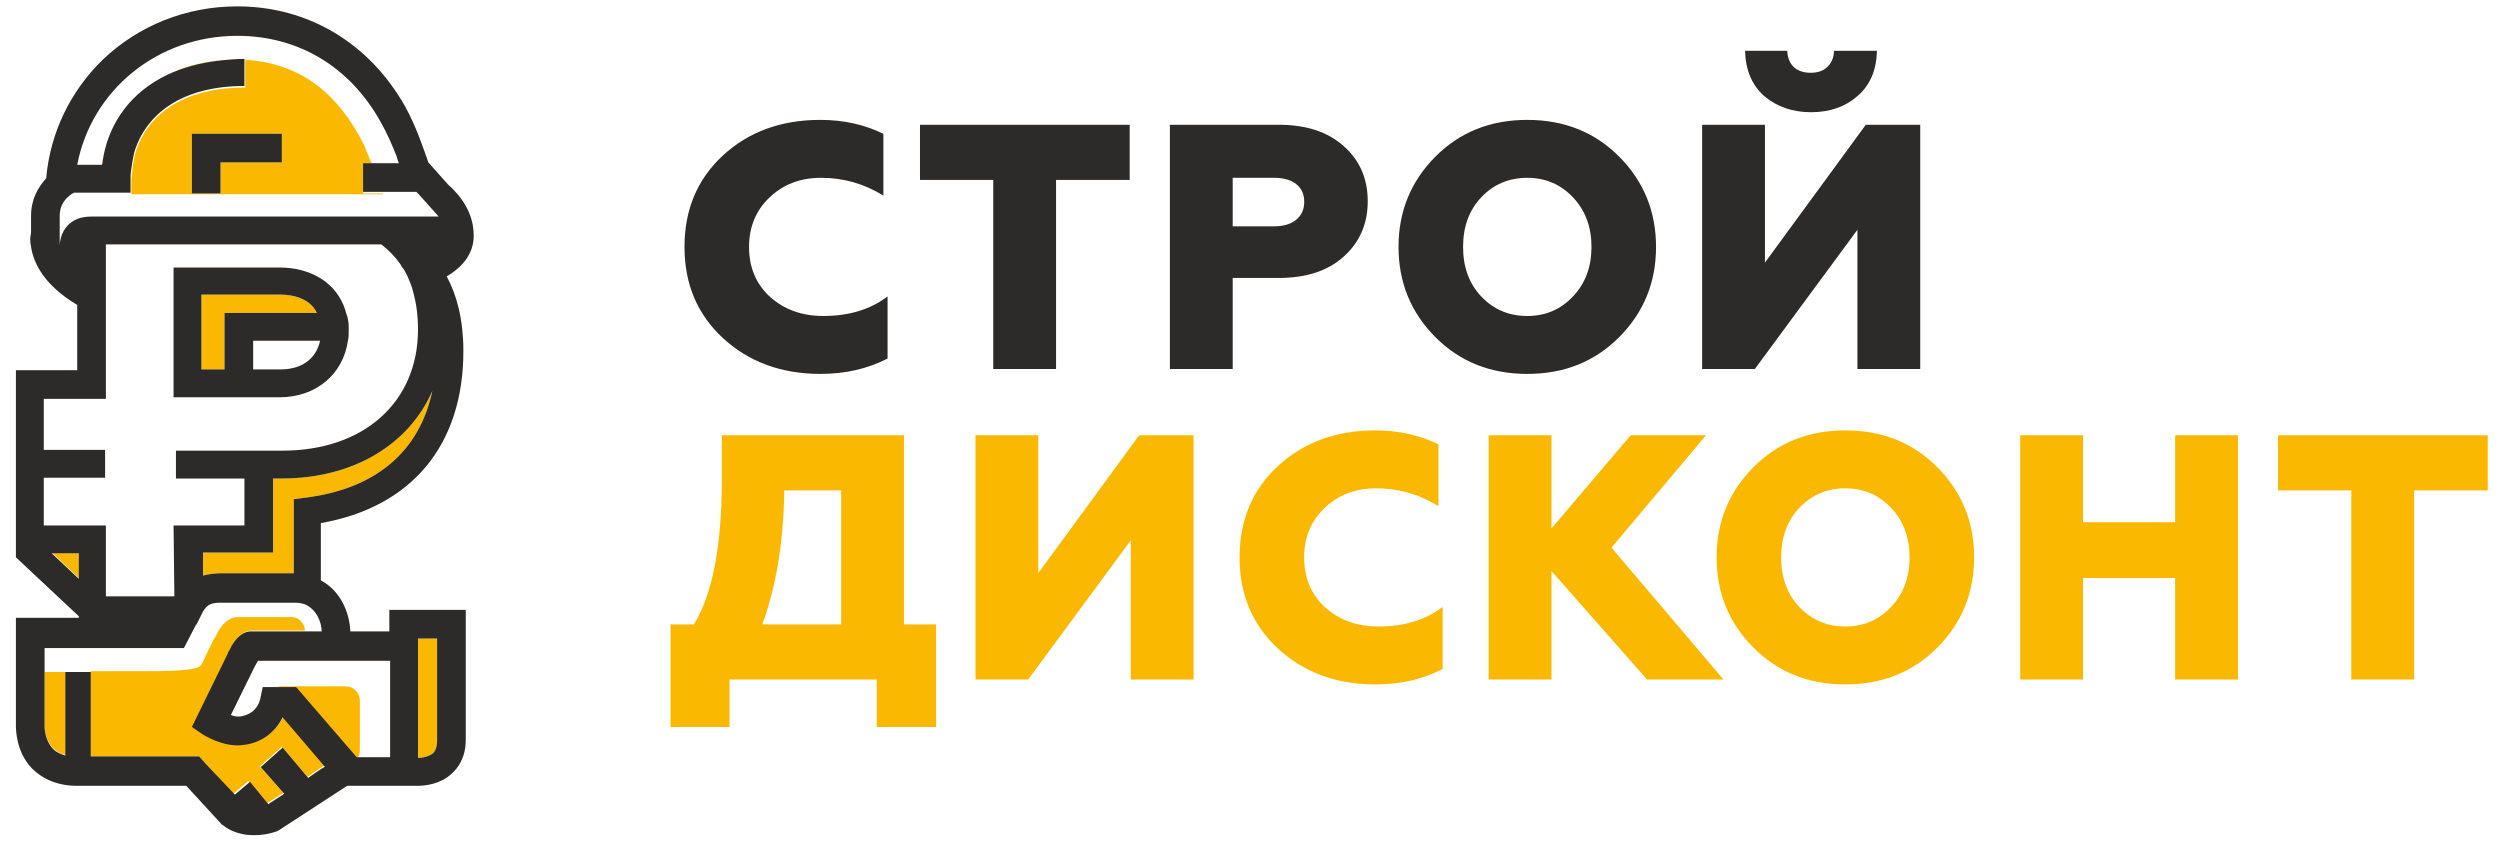 <?xml version="1.0" encoding="UTF-8"?> <svg xmlns="http://www.w3.org/2000/svg" width="243" height="82" viewBox="0 0 243 82" fill="none"> <path d="M79.76 36.344C75.961 36.344 72.807 35.191 70.297 32.885C67.787 30.578 66.533 27.616 66.533 23.999C66.533 20.381 67.776 17.419 70.263 15.113C72.773 12.806 75.927 11.653 79.726 11.653C81.987 11.653 84.033 12.105 85.865 13.01V19.013C84.011 17.86 81.987 17.283 79.794 17.283C77.804 17.283 76.142 17.916 74.808 19.183C73.474 20.449 72.807 22.054 72.807 23.999C72.807 25.988 73.485 27.605 74.842 28.849C76.221 30.092 77.951 30.714 80.031 30.714C82.519 30.714 84.599 30.081 86.272 28.815V34.852C84.327 35.847 82.157 36.344 79.76 36.344ZM102.649 35.869H96.544V17.487H89.422V12.128H109.806V17.487H102.649V35.869ZM119.819 35.869H113.714V12.128H124.296C126.964 12.128 129.066 12.818 130.604 14.197C132.164 15.576 132.944 17.362 132.944 19.556C132.944 21.749 132.164 23.547 130.604 24.948C129.066 26.328 126.964 27.017 124.296 27.017H119.819V35.869ZM119.819 17.283V21.998H123.855C124.737 21.998 125.437 21.794 125.957 21.387C126.5 20.957 126.771 20.37 126.771 19.623C126.771 18.877 126.511 18.301 125.991 17.894C125.471 17.487 124.759 17.283 123.855 17.283H119.819ZM143.975 28.815C145.173 30.081 146.665 30.714 148.452 30.714C150.215 30.714 151.696 30.081 152.895 28.815C154.093 27.549 154.692 25.943 154.692 23.999C154.692 22.054 154.093 20.449 152.895 19.183C151.696 17.916 150.215 17.283 148.452 17.283C146.665 17.283 145.173 17.916 143.975 19.183C142.799 20.426 142.211 22.032 142.211 23.999C142.211 25.966 142.799 27.571 143.975 28.815ZM157.406 32.749C155.032 35.146 152.047 36.344 148.452 36.344C144.857 36.344 141.872 35.146 139.498 32.749C137.124 30.352 135.937 27.436 135.937 23.999C135.937 20.562 137.124 17.645 139.498 15.248C141.872 12.851 144.857 11.653 148.452 11.653C152.047 11.653 155.032 12.851 157.406 15.248C159.78 17.645 160.967 20.562 160.967 23.999C160.967 27.436 159.78 30.352 157.406 32.749ZM170.569 35.869H165.448V12.128H171.553V25.525L181.355 12.128H186.646V35.869H180.541V22.337L170.569 35.869ZM169.62 4.938H173.724C173.746 5.593 173.95 6.113 174.334 6.498C174.741 6.882 175.295 7.074 175.996 7.074C176.697 7.074 177.24 6.882 177.624 6.498C178.031 6.113 178.246 5.593 178.268 4.938H182.44C182.395 6.814 181.773 8.273 180.575 9.313C179.376 10.376 177.861 10.907 176.03 10.907C174.221 10.907 172.695 10.376 171.451 9.313C170.275 8.25 169.665 6.792 169.62 4.938Z" fill="#2D2A2A"></path> <path d="M70.908 70.664H65.176V60.692H67.448C69.257 57.753 70.162 53.05 70.162 46.583V42.309H87.866V60.692H90.986V70.664H85.221V66.051H70.908V70.664ZM74.096 60.692H81.761V47.668H76.233C76.165 52.643 75.453 56.984 74.096 60.692ZM99.94 66.051H94.819V42.309H100.924V55.706L110.725 42.309H116.016V66.051H109.911V52.518L99.94 66.051ZM133.713 66.526C129.915 66.526 126.761 65.373 124.251 63.066C121.741 60.76 120.486 57.798 120.486 54.18C120.486 50.562 121.73 47.6 124.217 45.294C126.727 42.988 129.881 41.835 133.68 41.835C135.941 41.835 137.987 42.287 139.818 43.191V49.194C137.964 48.041 135.941 47.465 133.747 47.465C131.758 47.465 130.096 48.098 128.762 49.364C127.428 50.63 126.761 52.236 126.761 54.18C126.761 56.17 127.439 57.787 128.796 59.03C130.175 60.274 131.905 60.896 133.985 60.896C136.472 60.896 138.552 60.263 140.225 58.996V65.033C138.281 66.028 136.11 66.526 133.713 66.526ZM150.803 66.051H144.698V42.309H150.803V51.365L158.502 42.309H165.828L156.637 53.23L167.524 66.051H160.096L150.803 55.503V66.051ZM174.893 58.996C176.091 60.263 177.584 60.896 179.37 60.896C181.134 60.896 182.615 60.263 183.813 58.996C185.011 57.73 185.611 56.125 185.611 54.18C185.611 52.236 185.011 50.63 183.813 49.364C182.615 48.098 181.134 47.465 179.37 47.465C177.584 47.465 176.091 48.098 174.893 49.364C173.717 50.608 173.129 52.213 173.129 54.18C173.129 56.147 173.717 57.753 174.893 58.996ZM188.324 62.931C185.95 65.327 182.965 66.526 179.37 66.526C175.775 66.526 172.79 65.327 170.416 62.931C168.042 60.534 166.855 57.617 166.855 54.18C166.855 50.743 168.042 47.827 170.416 45.43C172.79 43.033 175.775 41.835 179.37 41.835C182.965 41.835 185.95 43.033 188.324 45.43C190.698 47.827 191.885 50.743 191.885 54.18C191.885 57.617 190.698 60.534 188.324 62.931ZM202.471 66.051H196.366V42.309H202.471V50.755H211.425V42.309H217.53V66.051H211.425V56.181H202.471V66.051ZM234.651 66.051H228.547V47.668H221.424V42.309H241.808V47.668H234.651V66.051Z" fill="#FAB900"></path> <g clip-path="url(#clip0)"> <path d="M29.718 48.368L28.557 48.523V55.72H21.592C20.895 55.72 20.276 55.797 19.734 55.952V53.708H26.545V46.511H27.396C34.361 46.511 39.778 43.183 42.022 37.998C40.784 43.879 36.528 47.517 29.718 48.368Z" fill="#FAB900"></path> <path d="M5.108 53.785H7.662L7.739 56.261L5.108 53.785Z" fill="#FAB900"></path> <path d="M40.629 62.066H42.487V71.971C42.487 72.823 42.177 73.132 42.1 73.21C41.713 73.519 41.094 73.674 40.629 73.674V62.066Z" fill="#FAB900"></path> <path d="M21.824 35.908H19.58V28.634H27.164C28.944 28.634 30.259 29.253 30.801 30.414H21.824V35.908Z" fill="#FAB900"></path> <path d="M16.329 7.275C17.799 6.578 19.502 6.114 21.436 5.882C19.502 6.036 17.799 6.501 16.329 7.275ZM27.55 77.079L25.306 74.525V74.448L27.395 72.59L29.098 74.603L29.872 75.531L31.11 74.68L31.574 74.37L27.55 69.65C26.776 71.197 25.383 72.204 23.526 72.358C21.746 72.513 19.966 71.43 19.734 71.275L18.728 70.578L22.21 63.459C22.288 63.381 22.288 63.304 22.365 63.149C22.442 62.994 22.52 62.84 22.597 62.685C23.448 61.292 24.222 61.292 24.532 61.292H29.64C29.64 61.292 29.64 61.292 29.64 61.214C29.562 60.518 29.02 59.976 28.324 59.976H23.139C21.746 59.976 21.049 61.679 20.895 61.988C20.895 61.988 20.895 62.066 20.817 62.066L20.508 62.685L20.276 63.149L19.656 64.465C19.424 64.929 18.96 65.239 14.239 65.239H8.822V73.519H19.347L20.121 74.37L22.675 77.156L24.145 75.918L25.925 78.085L27.55 77.079ZM26.931 66.786H28.711L34.592 73.597H34.825C34.902 73.442 34.979 73.21 34.979 72.977V68.102C34.979 67.328 34.36 66.709 33.586 66.709H27.163C27.086 66.709 27.008 66.786 26.931 66.786ZM4.333 70.578C4.333 70.578 4.333 71.894 5.185 72.745C5.494 73.055 5.881 73.287 6.346 73.364V65.316H4.333V70.578ZM10.06 15.633C10.06 15.478 10.138 15.323 10.138 15.168C10.06 15.323 10.06 15.478 9.983 15.633C9.983 15.71 9.905 15.865 9.905 15.942H10.06C10.06 15.865 10.06 15.787 10.06 15.633ZM35.289 18.651V15.865H36.14C36.14 15.787 36.063 15.787 36.063 15.71C35.831 15.245 35.676 14.781 35.444 14.239C35.289 13.93 35.134 13.62 34.979 13.311C32.193 8.281 28.479 6.114 23.835 5.804V8.513C17.489 8.513 14.317 11.376 13.233 14.626C13.078 15.091 13.001 15.555 12.924 16.019C12.846 16.484 12.846 16.948 12.769 17.412V17.49V18.883C20.276 18.883 37.224 18.883 37.224 18.883V18.805H35.289V18.651ZM27.395 15.787H21.436V18.805H18.65V13.001H27.395V15.787Z" fill="#FAB900"></path> <path d="M37.843 61.369H34.05C33.973 59.357 32.967 57.345 31.187 56.416V50.844C40.01 49.297 45.04 43.26 45.04 34.128C45.04 31.11 44.421 28.711 43.415 26.854C43.492 26.854 43.492 26.776 43.569 26.776C45.194 25.77 46.046 24.455 46.046 22.907C46.046 21.669 45.659 19.811 43.569 17.954L41.635 15.787C41.248 14.704 40.474 12.305 39.39 10.37C35.908 4.179 29.949 0.619 23.061 0.619C18.108 0.619 13.465 2.476 9.983 5.804C6.81 8.9 4.875 12.924 4.488 17.335C3.714 18.186 3.018 19.347 3.018 20.972V22.52C3.018 22.752 2.94 22.984 2.94 23.216C2.94 23.449 2.94 23.681 3.018 23.913C3.018 23.99 3.018 23.99 3.018 23.99C3.25 25.538 4.256 27.705 7.506 29.64V35.986H1.547V54.172L7.661 59.899V60.053H1.547V70.501C1.547 70.888 1.547 73.055 3.095 74.68C4.179 75.763 5.649 76.382 7.506 76.382H18.108L21.591 80.174L21.746 80.252C21.901 80.407 22.907 81.18 24.686 81.18C25.306 81.18 26.079 81.103 26.931 80.794L27.086 80.716L33.741 76.382H40.01C40.087 76.382 40.319 76.382 40.551 76.382C41.325 76.382 42.795 76.228 43.879 75.222C44.498 74.68 45.272 73.674 45.272 71.894V59.28H37.843V61.369ZM29.717 48.368L28.556 48.523V55.72H21.591C20.895 55.72 20.275 55.797 19.734 55.952V53.708H26.544V46.511H27.395C34.36 46.511 39.777 43.183 42.022 37.998C40.783 43.879 36.527 47.517 29.717 48.368ZM7.506 21.282C5.881 21.978 5.804 23.604 5.804 23.913V23.99C5.804 23.99 5.804 23.99 5.804 23.913V20.972C5.804 19.347 7.197 18.728 7.197 18.728H12.691V17.335V17.258C12.691 16.793 12.769 16.329 12.846 15.865C12.924 15.4 13.001 14.936 13.156 14.472C14.239 11.299 17.412 8.358 23.758 8.358V5.727C22.907 5.727 22.133 5.804 21.359 5.881C19.424 6.114 17.722 6.578 16.251 7.274C12.691 8.977 10.679 11.918 10.06 15.168C10.06 15.323 9.983 15.478 9.983 15.633C9.983 15.787 9.983 15.865 9.905 16.019H7.506C8.899 8.745 15.322 3.482 23.061 3.482C28.943 3.482 33.973 6.423 36.991 11.84C37.61 12.924 38.152 14.162 38.539 15.168C38.617 15.4 38.694 15.71 38.771 15.865H35.289V18.651H40.474L40.706 18.883L42.641 21.05C42.641 21.05 40.706 21.05 37.688 21.05H9.054C8.977 21.05 8.977 21.05 8.899 21.05C8.358 21.05 7.893 21.127 7.506 21.282ZM5.03 53.785H7.661V56.261L5.03 53.785ZM4.256 51.076V46.433H10.215V43.724H4.256V38.772H10.292V37.998V31.033V29.717V28.324V23.758H37.069C37.765 24.3 38.384 24.919 38.926 25.693C39.003 25.848 39.081 26.003 39.236 26.157C39.468 26.544 39.623 26.854 39.777 27.241C39.932 27.628 40.087 28.015 40.164 28.402C40.474 29.485 40.629 30.723 40.629 32.039C40.629 39.081 35.366 43.802 27.473 43.802H17.102V46.511H23.758V51.076H16.87L16.948 57.964H10.292V51.076H4.256ZM31.187 74.757L29.949 75.609L29.175 74.68L27.473 72.668L25.383 74.525V74.603L27.627 77.156L26.079 78.162L24.3 75.996L22.829 77.234L20.121 74.37L19.347 73.519H8.822V65.316H6.345V73.442C5.881 73.287 5.494 73.132 5.185 72.823C4.333 71.971 4.333 70.656 4.333 70.656V65.393V62.994H17.876L17.954 62.84L19.037 60.75L19.115 60.673L19.502 59.899C19.579 59.744 19.656 59.589 19.734 59.434C20.198 58.66 20.662 58.583 21.591 58.583H28.711C29.02 58.583 29.407 58.66 29.639 58.738C30.723 59.202 31.265 60.44 31.265 61.369H24.454C24.145 61.369 23.371 61.369 22.52 62.762C22.442 62.917 22.365 63.072 22.288 63.226C22.21 63.304 22.21 63.381 22.133 63.536L18.65 70.656L19.656 71.352C19.888 71.507 21.668 72.59 23.448 72.436C25.306 72.281 26.699 71.275 27.473 69.727L31.574 74.525L31.187 74.757ZM37.843 73.597H34.902H34.67L28.788 66.786H25.538L25.306 67.87C25.228 68.257 24.919 69.418 23.294 69.65C23.061 69.65 22.752 69.65 22.442 69.495L24.764 64.774C24.841 64.619 24.996 64.387 25.073 64.232H37.92V73.597H37.843ZM40.629 62.066H42.486V71.971C42.486 72.823 42.176 73.132 42.099 73.21C41.712 73.519 41.093 73.674 40.629 73.674V62.066ZM33.818 33.122C33.896 32.813 33.896 32.503 33.896 32.116C33.896 31.961 33.896 31.884 33.896 31.807C33.896 31.342 33.818 30.878 33.664 30.491C33.354 29.253 32.658 28.169 31.651 27.395C30.955 26.854 30.104 26.467 29.175 26.235C28.556 26.08 27.86 26.003 27.163 26.003H16.87V38.617H27.163C30.723 38.617 33.354 36.373 33.818 33.122ZM21.823 35.908H19.579V28.634H27.163C28.943 28.634 30.259 29.253 30.8 30.414H21.823V35.908ZM24.532 33.122H31.11C30.8 34.593 29.639 35.908 27.24 35.908H24.609V33.122H24.532ZM21.436 15.787H27.395V13.001H18.65V18.805H21.436V15.787Z" fill="#2D2A2A"></path> </g> <defs> <clipPath id="clip0"> <rect width="46.356" height="81.645" fill="white"></rect> </clipPath> </defs> </svg> 